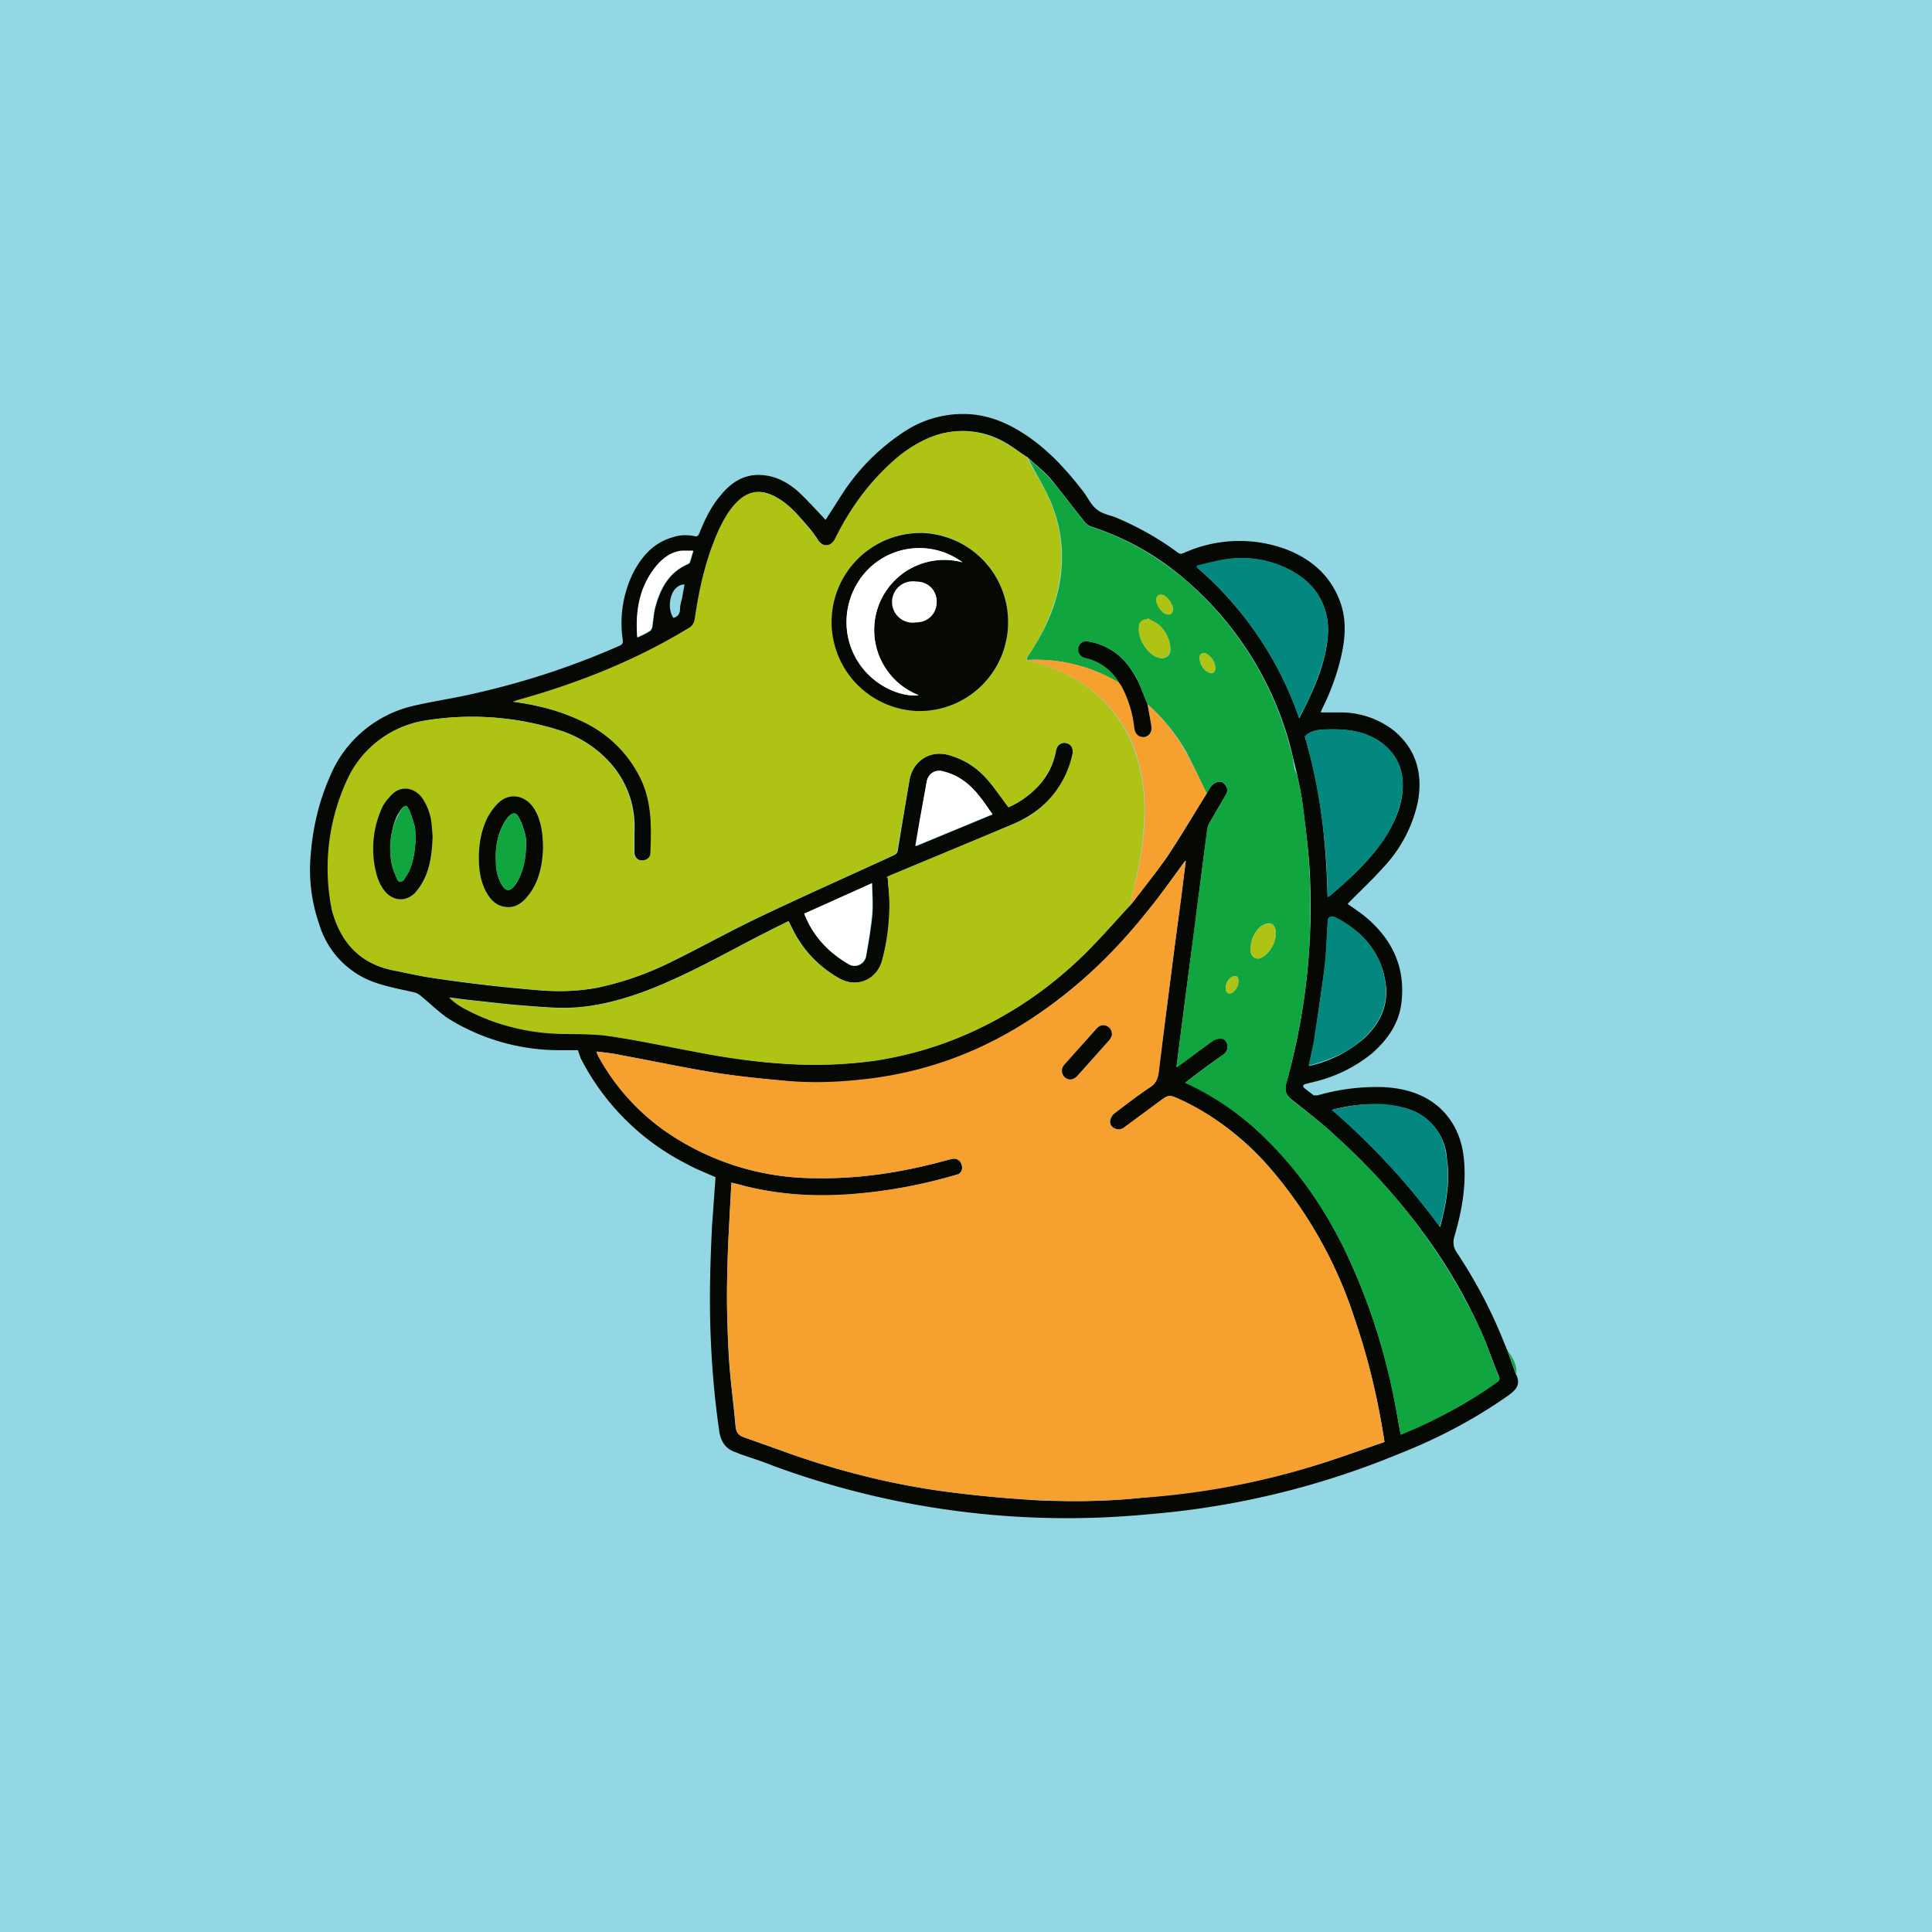 ﻿<?xml version="1.0" standalone="no"?>
<!DOCTYPE svg PUBLIC "-//W3C//DTD SVG 1.1//EN" 
"http://www.w3.org/Graphics/SVG/1.1/DTD/svg11.dtd">
<svg width="56" height="56" viewBox="0 0 56 56" xmlns="http://www.w3.org/2000/svg"><path fill="#93D7E4" d="M0 0h56v56H0z"/><path d="M43.95 39.85c.13.28 0 .43-.22.59-.99.7-2.06 1.26-3.18 1.7a24.06 24.06 0 0 1-7.24 1.75 24.66 24.66 0 0 1-10.89-1.4c-.32-.13-.64-.23-.96-.34l-.12-.05c-.32-.1-.46-.33-.5-.67-.14-.98-.22-1.96-.25-2.95-.03-.99 0-1.98.05-2.97l.1-1.39c-.28-.12-.58-.24-.85-.39a7.01 7.01 0 0 1-3.06-3.06l-.08-.23h-.61a6.1 6.1 0 0 1-3.15-.92c-.29-.2-.53-.44-.8-.66a.47.47 0 0 0-.2-.1c-.44-.1-.9-.18-1.32-.36a2.57 2.57 0 0 1-1.42-1.62A4.8 4.8 0 0 1 9 24.84c.06-.8.23-1.57.55-2.3a3.46 3.46 0 0 1 2.52-2.1c.53-.12 1.07-.2 1.6-.32 1.48-.33 2.9-.79 4.28-1.4.1-.04.11-.09.1-.18a3.3 3.3 0 0 1 .32-1.97c.26-.48.6-.85 1.14-1 .2-.07.42-.07.62-.03.08.02.1 0 .14-.08.15-.38.33-.76.6-1.08.31-.39.7-.65 1.22-.61.42.03.77.23 1.07.5.27.26.52.53.77.8l.5-.78a6.16 6.16 0 0 1 1.83-1.81 3.08 3.08 0 0 1 1.67-.48c.63 0 1.2.22 1.73.56.7.45 1.24 1.04 1.74 1.69.13.17.23.4.4.52.15.13.38.16.57.24.63.27 1.22.6 1.76 1 .06.05.1.05.18.02a3.9 3.9 0 0 1 2.99-.1c.71.28 1.26.75 1.54 1.5.19.51.16 1.04.04 1.57a6.71 6.71 0 0 1-.55 1.53l-.05.12h.55a2.5 2.5 0 0 1 1.6.55c.63.54.81 1.24.67 2.03a3.98 3.98 0 0 1-1.01 1.92c-.33.37-.69.7-1.03 1.05.18.13.39.26.57.42.72.62 1.09 1.4 1 2.36-.05.65-.4 1.15-.87 1.56a4.2 4.2 0 0 1-1.68.82l-.24.06c-.02 0-.06.03-.07.05 0 .02.02.06.05.08l.26.2h.11a6.17 6.17 0 0 1 1.9-.24c.61.03 1.18.19 1.64.6.41.38.62.85.69 1.38.1.81-.04 1.6-.27 2.37-.04.18-.02.3.08.45.55.83 1.01 1.7 1.38 2.64l.08.19.25.7Zm-14.19-26.6-.03-.03c-.19-.12-.37-.27-.57-.38a2.44 2.44 0 0 0-2.12-.19c-.47.18-.87.46-1.23.8a7.4 7.4 0 0 0-1.58 2.15c-.13.26-.38.27-.52.05-.14-.23-.32-.43-.5-.63-.23-.27-.5-.52-.83-.67-.37-.16-.69-.1-.98.18-.23.23-.4.5-.53.8a9.4 9.4 0 0 0-.71 2.6c-.02.12-.07.21-.18.27l-.28.18a19.75 19.75 0 0 1-4.67 1.91l-.15.05c.68.1 1.35.25 1.97.55.79.38 1.4.94 1.76 1.75.3.68.29 1.38.26 2.1 0 .13-.13.21-.28.2-.12-.01-.2-.11-.2-.25v-.54c.04-.7-.15-1.32-.56-1.87a3.3 3.3 0 0 0-1.48-1.07 8.38 8.38 0 0 0-3.99-.33 3 3 0 0 0-2.26 1.68 6.03 6.03 0 0 0-.46 3.83c.24.9.78 1.53 1.72 1.73l1 .2a43.96 43.96 0 0 0 3.21.38c.6.05 1.2.04 1.79-.08a9.02 9.02 0 0 0 2.1-.74c.86-.42 1.7-.89 2.56-1.3 1.28-.61 2.58-1.19 3.87-1.78.06-.03.11-.05.13-.13l.34-2.05c.1-.55.57-.88 1.12-.74.49.13.88.4 1.2.79.2.23.37.48.55.73.32-.14.62-.35.87-.62.27-.29.44-.63.51-1.02.03-.16.15-.25.29-.22.13.02.21.13.2.3l-.07.28c-.28.89-.9 1.44-1.72 1.79-1.17.5-2.35.98-3.52 1.47l-.1.05h.04c.02.28.06.55.06.83 0 .53-.08 1.05-.21 1.56-.15.58-.73.83-1.25.54A3.32 3.32 0 0 1 23.01 27l-.15-.3c-.42.2-.83.41-1.23.62-.9.48-1.8.96-2.75 1.34-.88.34-1.77.58-2.72.55-.46-.02-.93-.06-1.4-.1l-1.28-.14-.45-.06c.12.11.24.2.37.28.92.54 1.94.73 2.99.77.44.01.88 0 1.31.07.8.12 1.6.29 2.4.44.97.19 1.95.33 2.94.38.77.03 1.55 0 2.32-.11 1.1-.17 2.16-.5 3.16-1 1.05-.52 2-1.2 2.84-2.01.49-.47.93-.99 1.39-1.48l.08-.09c.33-.44.68-.87 1-1.32.4-.6.77-1.23 1.15-1.85.05-.07.08-.15.13-.2.05-.06.1-.1.17-.12.09-.03.18 0 .24.09.07.09.07.18.01.28l-.46.79a.58.58 0 0 0-.07.19l-.11.8-.25 1.98-.24 1.8-.24 1.86-.06.47.11-.07.95-.7a.41.41 0 0 1 .23-.06c.1 0 .17.08.19.17.02.12-.02.22-.12.3-.34.23-.67.48-1 .73l-.1.08c.8.36 1.5.85 2.13 1.43 1.05.97 1.85 2.12 2.48 3.4a18.24 18.24 0 0 1 1.56 5l.07.37.53-.23c.79-.36 1.55-.78 2.26-1.29.06-.04.09-.08.06-.16-.2-.48-.36-.97-.58-1.44-1-2.18-2.47-4-4.23-5.6-.38-.35-.8-.67-1.2-.99-.16-.12-.21-.26-.16-.46a19.07 19.07 0 0 0 .68-6.22c-.04-.61-.12-1.22-.2-1.83-.03-.3-.1-.6-.16-.9l-.12-.5-.1-.4a9.63 9.63 0 0 0-3.18-4.89 7.82 7.82 0 0 0-2.58-1.41.47.47 0 0 1-.2-.16c-.33-.41-.65-.84-.99-1.25-.18-.2-.4-.37-.6-.55l-.07-.07Zm4.61 11.72-.02-.01-.03.03c-.35.49-.7.98-1.08 1.45a14.36 14.36 0 0 1-3.67 3.3 11 11 0 0 1-6.75 1.6c-.69-.07-1.38-.13-2.05-.24-.94-.15-1.86-.35-2.79-.52-.22-.05-.45-.07-.68-.1v.04l.05.11a6.4 6.4 0 0 0 1.95 2.17 7.63 7.63 0 0 0 4.37 1.35c1.15.02 2.27-.14 3.39-.42l.5-.13c.14-.04.25.01.3.13.05.1.03.24-.07.3a14.75 14.75 0 0 1-3.13.59 9.9 9.9 0 0 1-2.92-.2c-.17-.05-.34-.1-.54-.14-.05.9-.1 1.78-.12 2.66-.02.78 0 1.55.04 2.32.04.7.14 1.4.2 2.1.02.17.1.25.24.3l1.26.45c1.58.56 3.2.96 4.86 1.16.8.1 1.6.17 2.41.22.98.04 1.96.03 2.94-.07.71-.07 1.42-.14 2.12-.26 1.2-.18 2.37-.48 3.52-.86l1.46-.5a20.5 20.5 0 0 0-.86-3.56 12.62 12.62 0 0 0-2.56-4.5 7.8 7.8 0 0 0-2.5-1.87c-.33-.15-.33-.14-.62.07l-1 .74c-.1.07-.2.08-.3.02a.21.21 0 0 1-.1-.26.39.39 0 0 1 .12-.18c.34-.26.68-.51 1.03-.75.17-.11.22-.25.24-.43.06-.55.14-1.1.21-1.64l.23-1.79.21-1.63.14-1.05ZM38.48 26l.06-.03c.47-.4.93-.81 1.32-1.3.37-.48.69-1 .78-1.62.08-.6-.08-1.12-.58-1.5-.5-.38-1.08-.43-1.68-.4-.2 0-.4.04-.56.2.46 1.5.62 3.06.66 4.65ZM34.7 16.4v.05a10.14 10.14 0 0 1 2.96 4.37c.31-.6.59-1.19.74-1.83.1-.44.15-.89 0-1.33-.2-.62-.67-1-1.25-1.25a2.99 2.99 0 0 0-1.57-.2c-.3.05-.59.13-.88.2v-.01Zm3.24 14.5a3.64 3.64 0 0 0 1.62-.82c.46-.44.7-.97.6-1.6-.13-.88-.67-1.46-1.42-1.87a.34.34 0 0 0-.09-.03c-.1-.02-.16.03-.16.13-.03.47-.04.94-.1 1.4l-.3 2.1-.15.7v-.01Zm3.8 4.68c.18-.68.3-1.33.2-2a1.62 1.62 0 0 0-1.25-1.47 4.32 4.32 0 0 0-2.08.06 20.5 20.5 0 0 1 3.14 3.41Zm-18.42-9.09.03.08c.26.61.7 1.06 1.26 1.39.2.11.46-.01.5-.25.07-.4.14-.8.18-1.21.02-.29 0-.58-.01-.9l-1.96.9Zm5.45-2.88c-.12-.18-.23-.35-.36-.5a2 2 0 0 0-1.05-.75.38.38 0 0 0-.5.31l-.19 1.1-.12.76 2.22-.92Zm-10.29-5.13c.13-.06.25-.11.35-.18.04-.02.07-.08.08-.12.03-.2.04-.42.1-.62.15-.53.4-.98.94-1.21.03-.01.05-.04.06-.07l.09-.31h-.32c-.3.04-.55.2-.74.43-.5.6-.62 1.3-.56 2.08Zm1.04-.57c.11-.03.18-.1.19-.23 0-.12.03-.23.06-.34l.07-.4c-.42.01-.53.69-.32.97Z" fill="#060803"/><path d="m43.95 39.85-.25-.71c.14.21.28.43.25.7Z" fill="#11A53F"/><path d="M32.74 26.26c-.46.5-.9 1-1.38 1.47-.85.82-1.8 1.5-2.85 2.02-1 .5-2.05.83-3.16 1-.77.1-1.54.14-2.32.1-.99-.04-1.96-.18-2.93-.37-.8-.15-1.6-.32-2.4-.44-.44-.07-.88-.06-1.32-.07a6.18 6.18 0 0 1-2.99-.77 1.91 1.91 0 0 1-.37-.28l.46.06 1.28.14c.46.04.93.08 1.4.1.94.03 1.84-.21 2.71-.55.95-.38 1.85-.87 2.75-1.34l1.23-.63.15.31c.31.58.76 1.03 1.33 1.35.5.29 1.1.03 1.24-.54.14-.51.2-1.04.21-1.57 0-.27-.03-.54-.05-.82h-.04l.1-.05 3.52-1.47a2.82 2.82 0 0 0 1.78-2.08c.02-.16-.06-.27-.2-.3-.14-.02-.26.07-.29.23-.07.4-.24.73-.5 1.02-.26.27-.55.48-.87.62l-.55-.74a2.3 2.3 0 0 0-1.2-.78c-.55-.14-1.03.19-1.12.74L26 24.67c-.01.08-.07.1-.13.13-1.29.6-2.59 1.17-3.87 1.78-.86.41-1.7.88-2.55 1.3a8.9 8.9 0 0 1-2.1.74 6.1 6.1 0 0 1-1.8.07 47.35 47.35 0 0 1-3.22-.38c-.33-.05-.65-.13-.98-.2-.95-.2-1.48-.81-1.73-1.72a6.1 6.1 0 0 1 .46-3.83 3 3 0 0 1 2.27-1.68 8.44 8.44 0 0 1 3.99.33c.58.23 1.1.56 1.47 1.07.42.55.6 1.18.56 1.87v.54c0 .14.08.23.2.25.15.01.27-.07.28-.2.03-.72.05-1.43-.25-2.1a3.53 3.53 0 0 0-1.77-1.75 6.34 6.34 0 0 0-1.97-.55l.15-.05c1.63-.46 3.2-1.06 4.67-1.92l.29-.17c.1-.06.15-.15.17-.28.13-.9.33-1.77.71-2.6.14-.29.3-.57.54-.8.29-.27.6-.34.98-.17.33.15.6.4.83.67.17.2.35.4.5.62.13.23.39.22.51-.04.4-.81.92-1.54 1.58-2.15.36-.34.77-.62 1.24-.8a2.44 2.44 0 0 1 2.11.2c.2.1.39.24.58.37l.02.02.07.07.04.12c.19.34.4.67.56 1.03.38.87.45 1.78.23 2.71a5.68 5.68 0 0 1-.86 1.86c-.02.03-.02.07-.03.1l.1.04c.46.1.88.27 1.28.5a3.85 3.85 0 0 1 1.74 2.05c.26.72.34 1.47.28 2.23-.03.55-.13 1.1-.25 1.63l-.17.68Zm-3.52-8.22a2.58 2.58 0 0 0-2.46-2.6 2.58 2.58 0 1 0-.14 5.16c1.45.01 2.6-1.12 2.6-2.56ZM15.74 24.6c0-.55-.1-.95-.3-1.22-.27-.36-.71-.4-1.02-.08-.11.12-.2.24-.28.38-.2.37-.26.78-.26 1.2 0 .34.05.67.21.98.1.19.25.35.47.41.32.08.55-.06.74-.3.34-.42.42-.93.44-1.37Zm-3.2-.35c-.01-.13-.02-.32-.06-.5a1.35 1.35 0 0 0-.3-.68c-.23-.26-.58-.28-.83-.03-.1.1-.2.22-.26.35a2.86 2.86 0 0 0-.2 1.81c.04.24.12.47.28.65.24.27.59.29.85.04l.2-.26c.24-.4.3-.86.32-1.38Z" fill="#AEC314"/><path d="m34.37 24.96-.13 1.06-.22 1.63-.23 1.8-.2 1.62c-.03.19-.08.33-.25.44-.35.23-.69.5-1.02.75a.37.37 0 0 0-.14.18c-.03.1 0 .2.1.25.1.06.2.06.3-.01l1-.74c.3-.22.3-.22.63-.07.97.44 1.78 1.1 2.5 1.87a12.6 12.6 0 0 1 2.56 4.5c.4 1.15.67 2.33.86 3.55-.5.17-.97.35-1.46.51a22.21 22.21 0 0 1-5.64 1.12c-.97.1-1.96.11-2.94.06-.8-.04-1.6-.11-2.4-.21-1.67-.2-3.29-.6-4.86-1.16-.42-.16-.84-.3-1.27-.45-.14-.05-.21-.13-.23-.3-.06-.7-.17-1.4-.2-2.1-.05-.77-.07-1.55-.05-2.32.01-.88.08-1.76.12-2.66.2.05.37.1.54.13.97.23 1.94.27 2.92.2a14.65 14.65 0 0 0 3.13-.58c.1-.07.13-.2.08-.3-.06-.12-.17-.17-.31-.13l-.5.13c-1.11.28-2.24.44-3.4.42a7.62 7.62 0 0 1-4.36-1.35 6.38 6.38 0 0 1-1.95-2.17l-.05-.11v-.04c.23.03.46.05.68.1.93.17 1.86.37 2.79.52.68.1 1.36.17 2.05.23.68.06 1.37.04 2.05-.03 1.68-.16 3.25-.68 4.7-1.57 1.43-.87 2.63-2 3.67-3.3.38-.46.73-.96 1.09-1.44l.02-.04.02.01Zm-2.14 5.05c0-.14-.05-.22-.15-.27-.12-.05-.21-.01-.3.07l-.92 1.04c-.11.12-.1.27 0 .37.1.1.25.09.37-.04l.92-1.03c.04-.04.06-.1.08-.14Z" fill="#F6A030"/><path d="M29.77 19.13c0-.03 0-.07.02-.1.39-.57.7-1.18.87-1.86.22-.93.15-1.84-.24-2.71-.16-.36-.37-.7-.55-1.04l-.05-.11c.2.18.43.35.6.55.35.4.67.84 1 1.25.05.06.12.13.2.16.95.3 1.8.79 2.58 1.41a9.62 9.62 0 0 1 3.17 4.9l.1.38.05.33.08.18c.05.3.13.6.17.9.07.6.15 1.22.18 1.83.04.58.03 1.16.02 1.75-.04 1.52-.3 3-.69 4.47-.05.2 0 .33.16.46.4.32.82.63 1.2.98a17.56 17.56 0 0 1 4.23 5.6c.22.48.38.97.58 1.45.03.08 0 .12-.06.16-.71.51-1.47.93-2.27 1.3l-.52.22-.07-.38c-.3-1.73-.78-3.4-1.56-4.99a11.36 11.36 0 0 0-2.48-3.4 7.93 7.93 0 0 0-2.14-1.43l.1-.08 1-.74c.1-.07.15-.17.12-.29-.02-.1-.09-.17-.18-.17a.4.4 0 0 0-.24.07c-.32.22-.63.46-.94.69l-.11.07.06-.48.24-1.85.23-1.8.26-1.99.1-.8a.55.55 0 0 1 .08-.19l.46-.79a.24.24 0 0 0 0-.27.21.21 0 0 0-.26-.1.38.38 0 0 0-.16.12c-.05.06-.09.14-.13.21-.2-.4-.39-.82-.6-1.22-.3-.51-.67-.98-1.12-1.37-.11-.27-.2-.55-.34-.8-.3-.53-.73-.9-1.34-1.01-.16-.04-.29.04-.31.18-.03.15.05.26.21.3.43.1.74.34.96.7-.03 0-.06-.03-.1-.04a4.62 4.62 0 0 0-2.57-.61Zm3.5-1.2-.02.03c-.14 0-.21.05-.23.2-.06.32.22.79.54.9.23.07.4-.06.36-.3a.99.99 0 0 0-.32-.64c-.1-.08-.22-.13-.33-.2Zm3.71 9.17c0-.22-.05-.33-.19-.34-.08 0-.19.05-.26.1a.87.87 0 0 0-.28.61c-.01.1 0 .22.11.29.11.06.21 0 .3-.06a.9.9 0 0 0 .32-.6ZM34 17.66c0-.14-.15-.36-.27-.4-.12-.06-.21 0-.21.12 0 .14.13.36.26.41.12.06.22 0 .22-.13Zm1.23 1.7a.51.51 0 0 0-.26-.41c-.11-.06-.22.01-.2.14.02.17.1.32.26.4.12.06.2 0 .2-.14Zm.67 9.04c0-.02-.03-.1-.06-.1-.05-.02-.13 0-.17.04-.1.08-.15.2-.14.32 0 .05.03.11.07.13.04.02.1 0 .14-.03.1-.08.16-.19.16-.36Z" fill="#11A53F"/><path d="M38.48 26a17.7 17.7 0 0 0-.66-4.66c.16-.16.35-.18.56-.2.6-.02 1.18.02 1.69.4.5.39.65.9.57 1.5a3.4 3.4 0 0 1-.78 1.63c-.39.49-.85.9-1.32 1.3l-.06.03ZM34.7 16.39c.29-.07.58-.15.88-.19a2.98 2.98 0 0 1 1.56.2c.59.24 1.05.62 1.26 1.25.14.44.1.88 0 1.33a8 8 0 0 1-.75 1.83 10.13 10.13 0 0 0-2.97-4.38l.01-.04Z" fill="#03877E"/><path d="M33.26 20.41c.45.4.81.85 1.1 1.37.23.4.42.81.62 1.22-.39.62-.76 1.24-1.17 1.85-.3.45-.65.88-.99 1.32l-.08.09.17-.68a10 10 0 0 0 .26-1.63c.05-.76-.02-1.5-.28-2.23a3.86 3.86 0 0 0-1.75-2.05c-.4-.23-.82-.4-1.27-.5-.04 0-.07-.03-.1-.04.92-.05 1.77.16 2.58.6.03.03.06.04.1.06l.07.12c.21.37.3.78.37 1.2.03.18.13.27.3.25.13-.02.21-.16.18-.33l-.11-.62Z" fill="#F6A030"/><path d="m37.93 30.89.15-.7c.1-.7.22-1.39.3-2.09.06-.46.07-.93.1-1.4 0-.1.06-.15.16-.13a.3.3 0 0 1 .1.03c.75.4 1.28.98 1.41 1.86.1.64-.14 1.17-.6 1.61-.45.43-1 .65-1.62.82ZM41.74 35.57a20.44 20.44 0 0 0-3.14-3.4c.7-.16 1.39-.26 2.08-.07.73.2 1.16.7 1.25 1.46.1.67-.02 1.33-.2 2.01Z" fill="#03877E"/><path d="m23.31 26.48 1.96-.88c0 .31.03.6 0 .89-.03.4-.1.8-.17 1.2-.04.25-.3.37-.5.25-.57-.32-1-.77-1.26-1.38l-.03-.08ZM28.76 23.6l-2.23.92.13-.76.2-1.1c.04-.24.25-.37.48-.3.45.1.79.38 1.06.73.13.16.23.33.36.5ZM18.47 18.47c-.06-.77.06-1.48.56-2.08.2-.23.43-.4.73-.43h.33l-.1.3c0 .03-.02.07-.05.08-.53.23-.8.68-.94 1.2-.06.2-.07.42-.1.63-.01.04-.04.1-.08.12l-.35.18Z" fill="#fff"/><path d="M29.22 18.04a2.57 2.57 0 0 1-2.6 2.57 2.58 2.58 0 1 1 .13-5.16 2.58 2.58 0 0 1 2.47 2.59ZM27.9 16.3a2.1 2.1 0 0 0-2.53.02 2.17 2.17 0 0 0-.65 2.58c.43.96 1.4 1.32 1.91 1.25a2.03 2.03 0 0 1 1.27-3.85Zm-.75 1.16c0-.34-.25-.6-.58-.6a.6.6 0 0 0-.6.59.6.6 0 0 0 1.18.01ZM15.74 24.6c-.02.44-.1.95-.44 1.37-.19.24-.42.38-.74.3-.22-.06-.36-.22-.47-.42-.16-.3-.21-.63-.21-.98 0-.41.07-.82.26-1.19.08-.14.17-.27.28-.38.3-.32.75-.28 1.02.08.2.27.3.67.3 1.22Zm-.49-.1c0-.1 0-.22-.03-.33-.05-.17-.1-.34-.19-.49-.06-.13-.17-.13-.27-.03a.91.91 0 0 0-.15.2c-.2.36-.26.75-.23 1.16 0 .23.05.46.18.66.1.16.21.17.34.02.06-.07.11-.16.15-.24.14-.3.19-.6.2-.96ZM12.54 24.25c-.02.52-.08.97-.32 1.37-.06.1-.13.19-.2.27-.26.25-.61.23-.85-.04-.16-.19-.24-.41-.29-.65a2.86 2.86 0 0 1 .2-1.8c.07-.14.17-.26.27-.36.25-.26.6-.23.84.03.16.2.25.43.3.67.03.19.04.38.05.51Zm-.5.03c0-.1 0-.21-.02-.33-.05-.17-.1-.35-.18-.51-.04-.1-.11-.1-.19-.01-.06.08-.13.18-.17.28-.16.4-.2.83-.14 1.26.03.18.1.35.17.51.05.1.12.1.2.02l.14-.23c.14-.3.18-.63.2-.99ZM32.23 30.01c-.02.03-.04.1-.08.14l-.92 1.03c-.12.13-.26.14-.37.04-.1-.1-.11-.25 0-.37l.93-1.04c.08-.08.17-.12.29-.07.1.05.15.13.15.27ZM33.26 20.41l.11.62c.03.17-.05.3-.19.33-.16.02-.27-.07-.3-.25a3.39 3.39 0 0 0-.36-1.2l-.08-.12a1.49 1.49 0 0 0-.96-.71c-.17-.04-.24-.15-.22-.3.03-.14.15-.22.31-.18.61.11 1.05.48 1.34 1.01.15.25.23.53.35.8Z" fill="#060803"/><path d="M33.27 17.92c.11.07.24.12.33.2.18.17.3.38.32.63.03.25-.14.38-.37.3-.31-.1-.59-.57-.54-.9.02-.14.1-.2.24-.2l.02-.03ZM36.98 27.1a.9.9 0 0 1-.32.6c-.1.07-.19.12-.3.06-.1-.06-.12-.18-.11-.28.01-.24.1-.45.28-.61.07-.06.17-.1.26-.1.13 0 .2.11.19.33ZM34 17.66c0 .13-.1.19-.22.13-.13-.05-.27-.27-.27-.4s.1-.18.22-.14c.12.06.27.27.27.41ZM35.23 19.35c0 .15-.08.2-.2.14a.5.5 0 0 1-.26-.4c-.02-.12.09-.2.2-.14a.5.5 0 0 1 .26.4ZM35.9 28.4c0 .17-.06.28-.16.36-.03.03-.1.05-.14.03-.04-.01-.07-.08-.07-.13a.37.37 0 0 1 .14-.32.2.2 0 0 1 .17-.04c.03 0 .05.08.06.1Z" fill="#AEC314"/><path d="M27.9 16.3a2.03 2.03 0 0 0-1.27 3.85c-.51.07-1.48-.29-1.91-1.25-.4-.89-.13-1.98.65-2.58a2.1 2.1 0 0 1 2.53-.02Z" fill="#fff"/><path d="M27.15 17.46c0 .33-.26.58-.59.58a.6.6 0 1 1 .01-1.18c.34 0 .59.26.58.6Z" fill="#fff"/><path d="M15.25 24.5c-.01.35-.06.66-.2.95l-.15.24c-.13.15-.23.15-.34-.02a1.3 1.3 0 0 1-.19-.66c-.02-.4.04-.8.24-1.16.04-.07.1-.14.15-.2.1-.1.2-.1.27.03.08.16.14.32.19.5.03.1.02.23.03.32ZM12.05 24.28c-.02.36-.06.69-.2.99-.04.08-.09.16-.15.23-.07.09-.14.09-.19-.02a2.07 2.07 0 0 1 .15-2.05c.07-.1.14-.1.18.01.08.16.13.34.18.51.03.11.02.24.03.33Z" fill="#11A53F"/></svg>